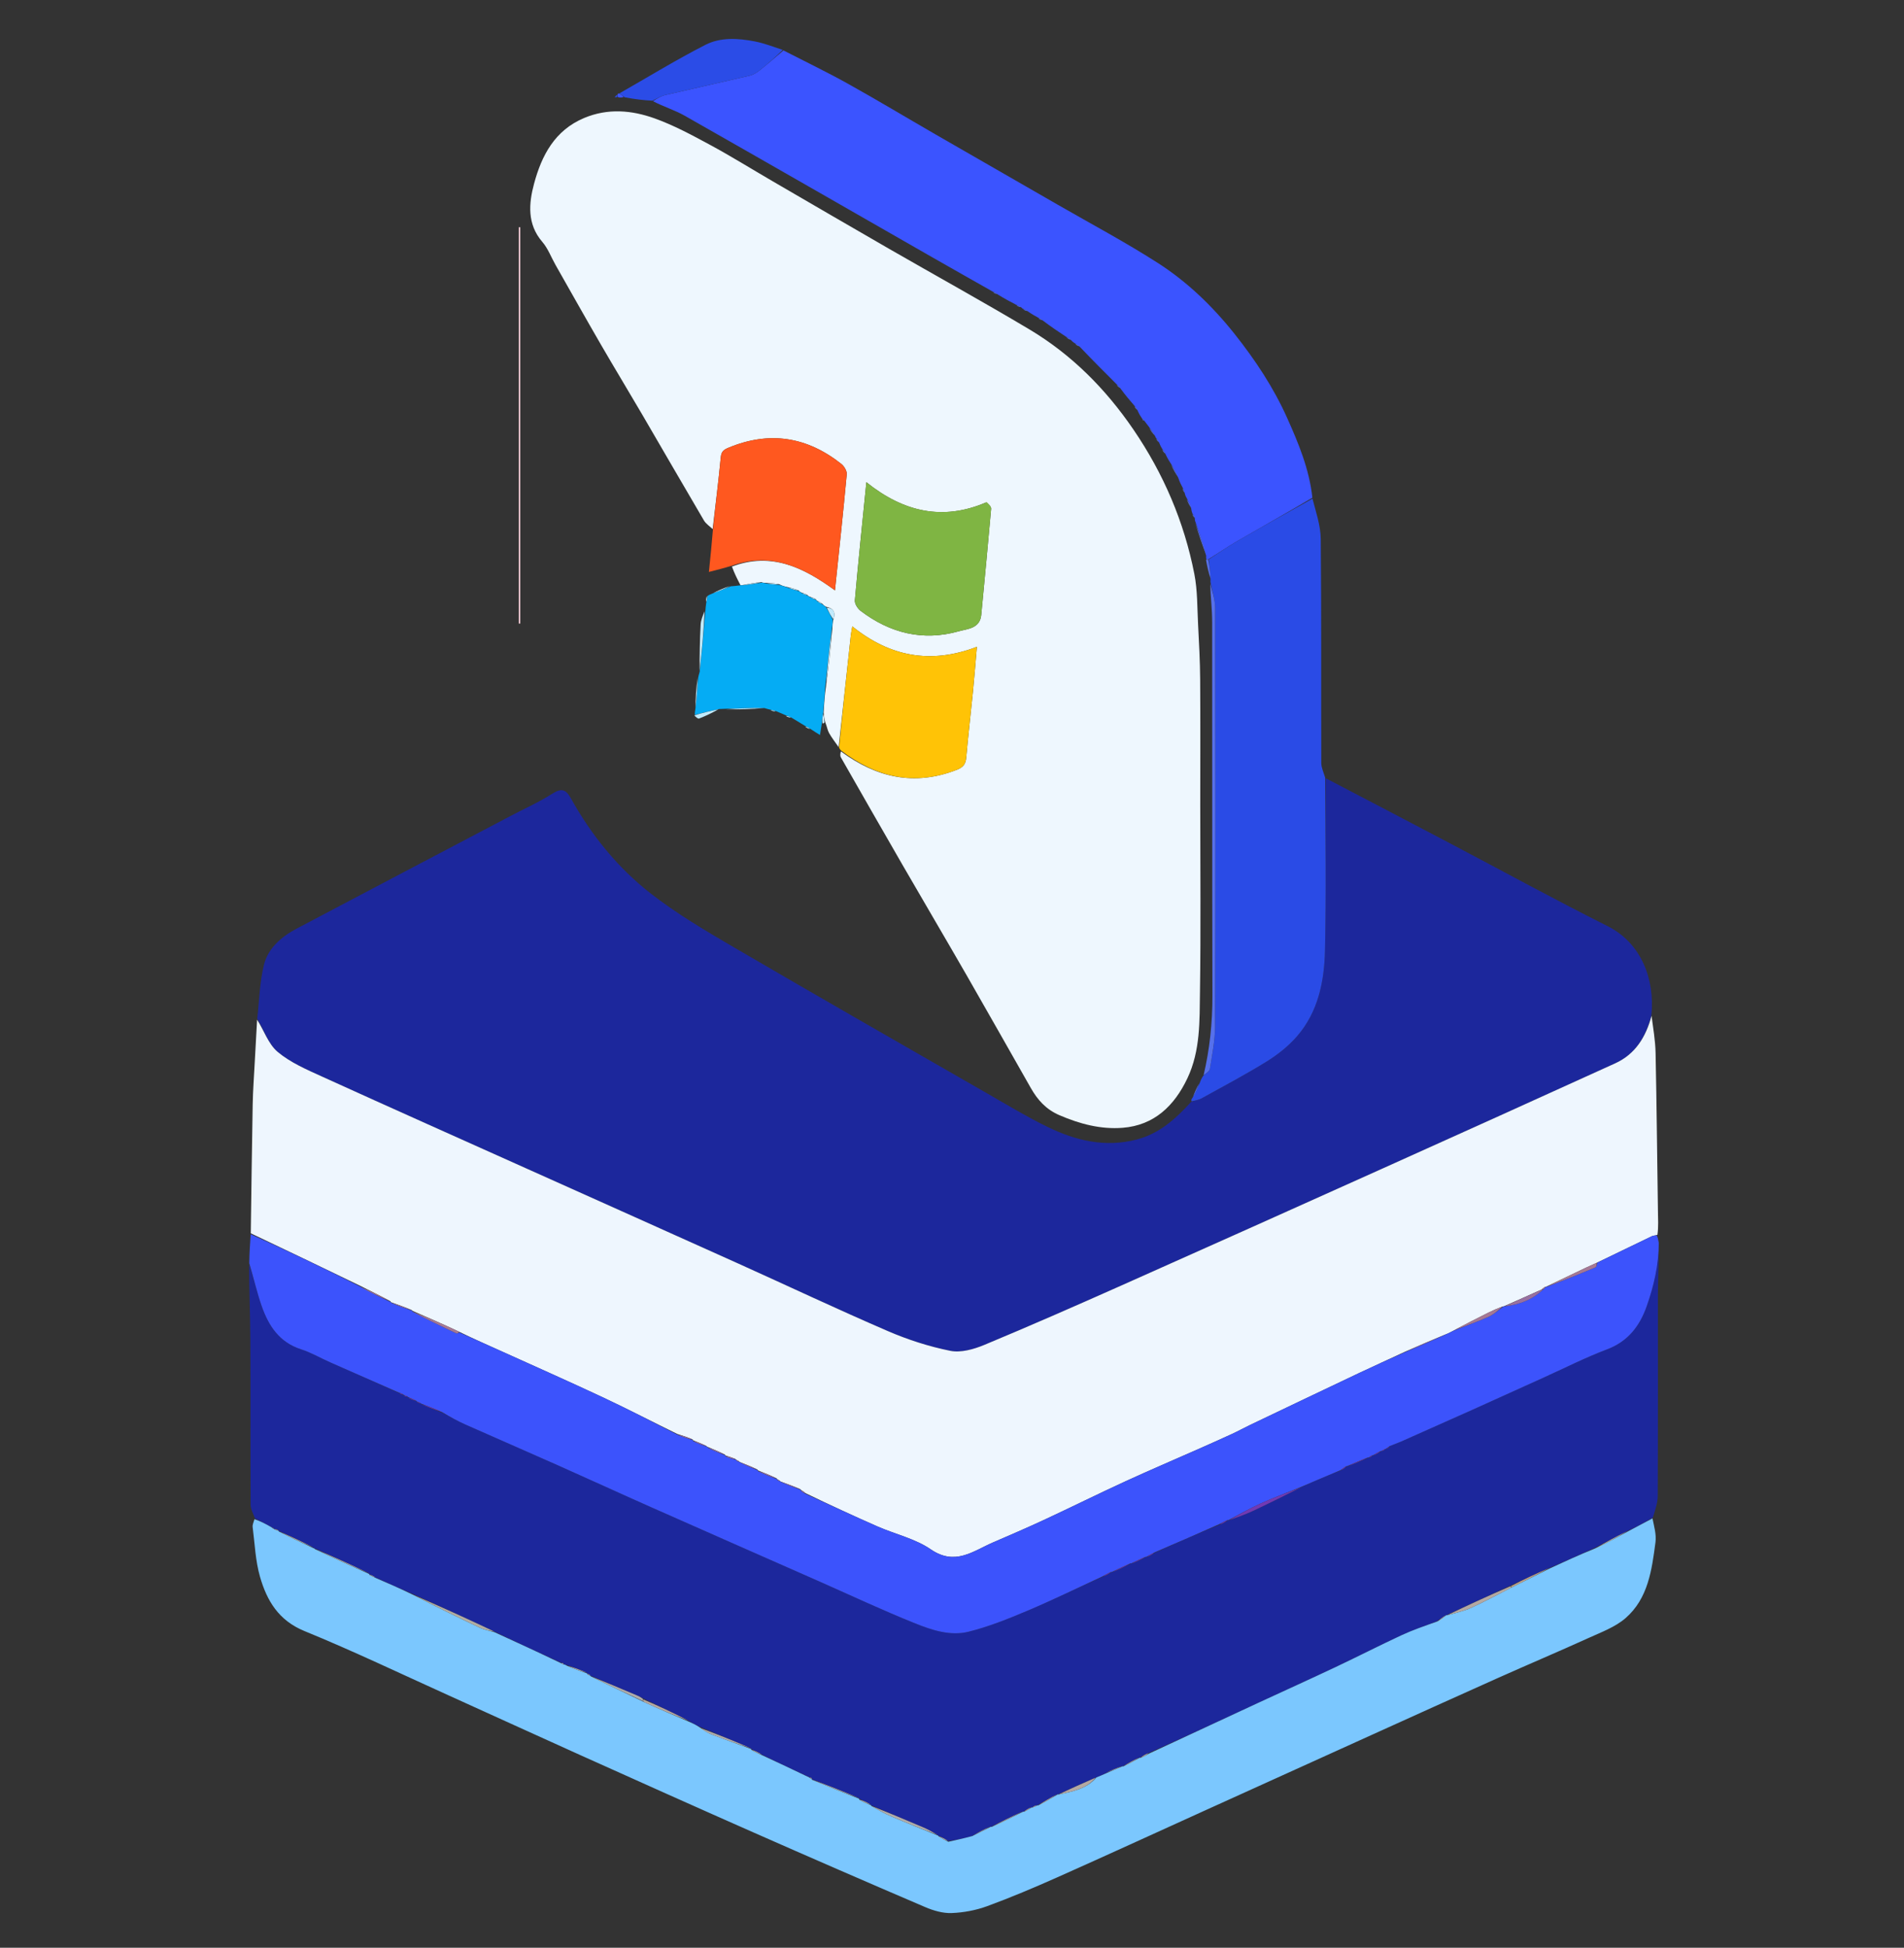 <svg version="1.1" id="Layer_1" xmlns="http://www.w3.org/2000/svg" xmlns:xlink="http://www.w3.org/1999/xlink" x="0px" y="0px"
	 width="100%" viewBox="0 0 882 902" enable-background="new 0 0 882 902" xml:space="preserve">
<rect x="0" y="0" width="882" height="902" fill="#333333" stroke="none"/>
<path fill="#1C279C" opacity="1" stroke="none" 
	d="
M614.063,360.357 
	C633.044,370.292 652.041,380.194 671.001,390.17 
	C695.548,403.085 719.875,416.438 744.664,428.869 
	C760.512,436.816 766.604,453.756 764.992,470.023 
	C762.404,480.331 757.479,488.207 748.233,492.417 
	C712.546,508.662 676.807,524.792 641.044,540.87 
	C600.482,559.106 559.906,577.31 519.275,595.389 
	C498.249,604.744 477.175,614.001 455.928,622.834 
	C451.078,624.85 445.099,626.539 440.206,625.558 
	C430.312,623.573 420.488,620.392 411.205,616.387 
	C387.923,606.341 364.984,595.506 341.861,585.089 
	C309.967,570.721 278.03,556.447 246.113,542.13 
	C213.816,527.642 181.479,513.242 149.257,498.59 
	C142.088,495.33 134.552,492.099 128.629,487.132 
	C124.255,483.463 122.226,476.997 119.152,471.778 
	C120.118,463.416 120.258,454.848 122.285,446.753 
	C124.241,438.941 130.495,433.703 137.552,429.972 
	C170.594,412.504 203.688,395.136 236.765,377.736 
	C243.184,374.359 249.86,371.389 255.952,367.501 
	C260.184,364.801 262.216,365.671 264.44,369.668 
	C273.933,386.736 286.125,401.845 301.441,413.775 
	C313.455,423.133 326.741,430.974 339.934,438.681 
	C379.036,461.523 418.359,483.987 457.625,506.548 
	C466.715,511.77 475.714,517.216 485.124,521.803 
	C498.234,528.194 511.946,531.564 526.694,527.662 
	C537.062,524.918 544.487,518.284 551.799,510.247 
	C553.844,509.595 555.368,509.347 556.638,508.642 
	C566.787,503.014 577.078,497.605 586.924,491.484 
	C592.043,488.302 596.975,484.354 600.903,479.81 
	C610.635,468.55 613.458,454.477 613.781,440.228 
	C614.384,413.616 614.023,386.982 614.063,360.357 
z"/>
<path fill="#EEF7FE" opacity="1" stroke="none" 
	d="
M388.496,346.015 
	C387.001,343.851 385.366,341.766 384.066,339.49 
	C383.324,338.194 383.128,336.586 382.322,334.579 
	C381.833,332.833 381.709,331.624 381.551,329.992 
	C381.77,325.73 382.023,321.893 382.634,317.934 
	C383.861,309.017 384.731,300.221 385.575,291.061 
	C385.623,289.482 385.696,288.267 386.065,286.862 
	C387.18,283.58 386.123,281.648 382.629,280.977 
	C381.914,280.581 381.464,280.263 380.958,279.602 
	C380.139,278.913 379.377,278.567 378.443,278.171 
	C378.271,278.121 378.036,277.85 377.959,277.504 
	C377.067,276.901 376.252,276.644 375.183,276.356 
	C374.632,276.159 374.336,275.993 373.956,275.482 
	C373.05,274.902 372.227,274.668 371.153,274.377 
	C370.62,274.131 370.337,273.941 369.984,273.44 
	C368.29,272.701 366.665,272.275 364.694,271.852 
	C363.241,271.532 362.133,271.208 360.948,270.533 
	C358.924,270.081 356.977,269.981 354.685,269.924 
	C353.877,269.922 353.415,269.876 352.664,269.569 
	C349.575,269.84 346.777,270.373 343.735,270.988 
	C343.327,271.031 343.161,270.992 342.995,270.953 
	C341.621,268.309 340.248,265.666 339.06,262.377 
	C357.198,255.498 372.188,262.72 386.783,273.385 
	C388.73,254.683 390.629,237.177 392.244,219.645 
	C392.386,218.109 391.066,215.895 389.748,214.851 
	C373.792,202.211 356.386,199.452 337.393,207.362 
	C335.071,208.329 334.13,209.203 333.881,211.824 
	C332.825,222.907 331.412,233.956 330.13,245.018 
	C328.762,243.698 327.014,242.601 326.085,241.022 
	C316.41,224.591 306.898,208.064 297.275,191.603 
	C290.999,180.865 284.533,170.238 278.299,159.476 
	C271.236,147.283 264.332,134.997 257.372,122.744 
	C255.33,119.15 253.859,115.077 251.214,112.01 
	C244.068,103.726 244.967,94.108 247.392,85.087 
	C250.886,72.086 256.937,60.341 270.646,54.621 
	C281.613,50.046 292.613,51.019 303.191,54.806 
	C312.044,57.975 320.461,62.515 328.772,67.004 
	C338.67,72.35 348.236,78.309 357.967,83.966 
	C375.875,94.378 393.77,104.813 411.723,115.146 
	C433.386,127.612 455.282,139.685 476.748,152.481 
	C496.386,164.187 512.181,180.071 525.09,198.994 
	C539.02,219.415 548.536,241.648 553.263,265.82 
	C554.759,273.472 554.586,281.465 554.998,289.312 
	C555.441,297.759 555.893,306.215 555.953,314.671 
	C556.093,334.242 555.997,353.815 555.997,373.388 
	C555.997,401.956 556.291,430.528 555.87,459.089 
	C555.669,472.672 556.124,486.526 550.044,499.347 
	C543.973,512.149 534.634,521.122 520.063,522.276 
	C509.976,523.076 500.241,520.526 490.772,516.446 
	C484.509,513.746 480.657,509.369 477.514,503.859 
	C467.641,486.553 457.874,469.187 447.939,451.917 
	C438.089,434.795 428.046,417.784 418.162,400.682 
	C408.546,384.045 399.014,367.359 389.493,350.668 
	C389.117,350.009 389.235,349.067 389.533,347.947 
	C406.081,360.196 423.588,364.116 443.165,356.514 
	C446.151,355.355 447.313,353.952 447.585,350.886 
	C448.497,340.629 449.703,330.398 450.717,320.15 
	C451.363,313.623 451.868,307.083 452.523,299.555 
	C431.15,307.681 412.3,304.162 394.828,290.077 
	C394.464,292.194 394.255,293.113 394.154,294.043 
	C392.26,311.366 390.379,328.691 388.496,346.015 
M456.776,232.666 
	C436.796,241.25 418.649,237.197 401.331,223.312 
	C399.42,242.423 397.561,260.213 396.001,278.029 
	C395.865,279.586 397.293,281.84 398.668,282.884 
	C412.299,293.231 427.526,297.036 444.169,292.332 
	C448.138,291.211 453.944,291.108 454.549,284.747 
	C456.103,268.384 457.692,252.025 459.123,235.651 
	C459.211,234.641 458.047,233.521 456.776,232.666 
z"/>
<path fill="#1C279C" opacity="1" stroke="none" 
	d="
M118.1,703.166 
	C117.4,701.09 116.102,699.018 116.091,696.939 
	C115.951,671.286 116.087,645.632 115.96,619.979 
	C115.903,608.547 115.412,597.116 115.409,585.52 
	C117.51,591.842 118.995,598.443 121.207,604.79 
	C124.399,613.946 129.376,621.614 139.432,624.845 
	C144.099,626.344 148.425,628.888 152.938,630.887 
	C163.588,635.604 174.258,640.279 185.108,645.217 
	C185.863,645.656 186.43,645.848 187,646.019 
	C187.002,645.998 186.964,646.017 187.103,646.3 
	C187.837,646.72 188.433,646.856 189.013,647 
	C188.997,647.007 188.992,646.972 189.153,647.279 
	C190.555,648.052 191.798,648.52 193.019,648.997 
	C192.998,649.007 192.994,648.96 193.156,649.221 
	C193.889,649.652 194.459,649.824 195.015,650 
	C195,650.004 194.989,649.975 195.19,650.258 
	C198.585,651.739 201.778,652.937 205.22,654.386 
	C208.823,656.325 212.114,658.152 215.54,659.675 
	C229.678,665.958 243.879,672.098 258.013,678.387 
	C272.595,684.875 287.097,691.541 301.686,698.011 
	C327.202,709.327 352.758,720.55 378.295,731.817 
	C393.509,738.529 408.569,745.621 423.992,751.808 
	C431.734,754.914 440.26,757.727 448.611,755.654 
	C457.94,753.339 467.004,749.691 475.894,745.938 
	C487.677,740.965 499.18,735.329 511.172,730.002 
	C512.7,729.344 513.86,728.663 515.011,727.993 
	C515.002,728.005 514.973,728.007 515.355,728.02 
	C518.502,726.687 521.267,725.341 524.016,723.996 
	C523.999,723.997 523.98,724.023 524.357,724.037 
	C526.825,723.027 528.917,722.005 531.006,720.995 
	C531.003,721.007 530.978,721 531.331,721.021 
	C532.829,720.358 533.975,719.673 535.428,718.812 
	C545.468,714.351 555.2,710.066 565.096,705.997 
	C566.507,705.466 567.754,704.719 569.001,703.988 
	C569.001,704.003 568.974,703.987 569.356,703.99 
	C573.243,702.605 576.828,701.388 580.237,699.793 
	C587.833,696.238 595.342,692.495 603.091,688.537 
	C609.194,685.773 615.091,683.3 621.306,680.829 
	C622.418,680.21 623.212,679.589 624.005,678.987 
	C624.003,679.007 623.967,678.991 624.35,678.999 
	C627.825,677.663 630.918,676.319 634.005,674.992 
	C634.001,675.009 633.969,674.991 634.278,674.999 
	C635.056,674.658 635.526,674.309 635.998,673.981 
	C636,674.003 635.964,673.978 636.313,673.974 
	C637.774,673.306 638.885,672.641 639.998,671.989 
	C640,672.002 639.979,671.986 640.289,671.992 
	C641.056,671.643 641.515,671.288 641.989,670.962 
	C642.005,670.991 641.948,670.958 642.24,670.93 
	C642.96,670.568 643.388,670.232 644.076,669.631 
	C645.856,668.798 647.408,668.307 648.888,667.651 
	C660.183,662.644 671.475,657.627 682.747,652.568 
	C693.424,647.776 704.073,642.923 714.739,638.107 
	C724.638,633.637 734.355,628.685 744.497,624.861 
	C754.252,621.182 759.644,613.944 762.826,604.867 
	C766.093,595.55 768.392,585.899 768.492,575.892 
	C768.354,582.12 768.214,588.347 768.078,594.575 
	C768.046,596.069 768.003,597.563 768.003,599.057 
	C767.999,630.307 768.053,661.558 767.919,692.808 
	C767.906,695.977 766.767,699.141 765.665,702.796 
	C761.598,705.199 758.015,707.114 754.017,708.961 
	C748.702,711.546 743.802,714.198 738.539,716.922 
	C731.41,720.112 724.644,723.231 717.725,726.128 
	C711.718,728.666 705.864,731.425 699.668,734.314 
	C689.535,738.959 679.743,743.475 669.975,747.999 
	C670.001,748.006 669.997,747.954 669.673,748.025 
	C668.161,749.024 666.971,749.951 665.412,750.91 
	C659.734,753.046 654.311,754.9 649.143,757.304 
	C638.897,762.069 628.837,767.232 618.617,772.055 
	C606.697,777.681 594.68,783.101 582.721,788.643 
	C565.901,796.437 549.095,804.261 532.092,811.825 
	C530.591,812.382 529.282,813.186 527.988,813.996 
	C528.002,814.002 527.995,813.972 527.623,813.96 
	C524.82,815.294 522.389,816.638 519.98,817.994 
	C520.002,818.005 520.003,817.957 519.615,817.939 
	C516.864,818.927 514.502,819.934 511.961,821.248 
	C510.485,822.078 509.185,822.6 507.544,823.214 
	C501.453,825.871 495.704,828.435 489.98,831.004 
	C490.005,831.009 490.005,830.958 489.638,830.969 
	C486.354,832.67 483.437,834.36 480.509,836.029 
	C480.499,836.007 480.483,836.053 480.106,836.023 
	C479.144,836.327 478.559,836.66 477.989,836.998 
	C478.003,837.002 477.996,836.973 477.641,836.953 
	C476.179,837.619 475.072,838.306 473.985,838.998 
	C474.004,839.003 473.997,838.963 473.603,838.957 
	C468.461,841.297 463.713,843.643 458.984,845.996 
	C459.003,846.002 458.995,845.963 458.615,845.942 
	C455.608,847.301 452.981,848.68 450.079,850.331 
	C446.298,851.371 442.792,852.14 439.199,852.547 
	C437.617,851.474 436.122,850.763 434.596,850.017 
	C434.565,849.982 434.484,850.028 434.255,849.716 
	C431.985,848.377 429.989,847.243 427.892,846.343 
	C419.777,842.861 411.63,839.453 403.498,836.01 
	C403.501,836.002 403.5,836.023 403.313,835.7 
	C401.416,834.578 399.706,833.78 397.996,832.993 
	C397.996,833.005 398.019,833.002 397.864,832.687 
	C390.482,829.536 383.256,826.699 376.022,823.912 
	C376.015,823.962 376.115,823.964 376.05,823.742 
	C375.807,823.225 375.548,823.095 374.865,822.987 
	C367.36,819.504 360.194,816.164 352.878,812.532 
	C351.158,811.477 349.589,810.713 348.007,809.971 
	C347.993,809.992 348.041,809.976 347.894,809.652 
	C339.887,806.178 332.027,803.028 323.966,799.599 
	C322.14,798.613 320.515,797.904 318.864,796.821 
	C311.925,793.217 305.012,789.987 297.864,786.504 
	C296.721,785.857 295.816,785.457 294.905,785.071 
	C287.788,782.055 280.67,779.042 273.54,776.009 
	C273.527,775.991 273.498,776.025 273.327,775.747 
	C272.775,775.304 272.393,775.138 272.005,774.986 
	C272,775 272.022,774.981 271.873,774.653 
	C268.751,773.26 265.777,772.193 262.538,771.068 
	C261.917,770.934 261.561,770.859 261.091,770.575 
	C260.729,770.123 260.437,770.038 259.767,769.948 
	C249.34,765.155 239.246,760.524 229.005,755.574 
	C216.284,749.547 203.711,743.84 190.793,737.984 
	C184.979,735.471 179.509,733.106 173.873,730.494 
	C172.828,729.805 171.949,729.362 171.042,728.961 
	C171.013,729.003 171.079,728.921 170.932,728.605 
	C162.54,724.567 154.296,720.846 145.843,717.064 
	C145.635,717.003 145.204,716.948 145.082,716.617 
	C139.652,713.81 134.345,711.335 129.029,708.902 
	C129.021,708.944 129.107,708.944 128.955,708.66 
	C128.184,708.263 127.566,708.149 126.962,708.031 
	C126.976,708.026 126.993,708.052 126.892,707.867 
	C126.528,707.597 126.265,707.512 125.743,707.174 
	C123.023,705.669 120.562,704.417 118.1,703.166 
z"/>
<path fill="#EEF6FE" opacity="1" stroke="none" 
	d="
M119.093,472.222 
	C122.226,476.997 124.255,483.463 128.629,487.132 
	C134.552,492.099 142.088,495.33 149.257,498.59 
	C181.479,513.242 213.816,527.642 246.113,542.13 
	C278.03,556.447 309.967,570.721 341.861,585.089 
	C364.984,595.506 387.923,606.341 411.205,616.387 
	C420.488,620.392 430.312,623.573 440.206,625.558 
	C445.099,626.539 451.078,624.85 455.928,622.834 
	C477.175,614.001 498.249,604.744 519.275,595.389 
	C559.906,577.31 600.482,559.106 641.044,540.87 
	C676.807,524.792 712.546,508.662 748.233,492.417 
	C757.479,488.207 762.404,480.331 765.055,470.42 
	C765.77,475.922 766.803,481.776 766.925,487.649 
	C767.433,512.047 767.654,536.451 768.014,560.852 
	C768.067,564.431 768.305,568.007 767.784,571.837 
	C766.481,572.208 765.789,572.197 765.232,572.465 
	C756.814,576.513 748.414,580.598 739.65,584.801 
	C737.805,585.61 736.312,586.276 734.835,586.977 
	C728.545,589.962 722.259,592.957 715.98,595.974 
	C715.988,596 715.957,595.953 715.71,595.961 
	C715.111,596.296 714.759,596.624 714.095,597.173 
	C708.074,599.911 702.365,602.426 696.605,604.957 
	C696.556,604.971 696.474,605.034 696.073,605.02 
	C693.608,605.957 691.515,606.851 689.483,607.868 
	C683.975,610.625 678.493,613.433 672.808,616.466 
	C671.501,617.207 670.388,617.701 668.899,618.253 
	C662.64,620.845 656.756,623.38 650.582,626.099 
	C643.354,629.48 636.39,632.617 629.488,635.887 
	C612.647,643.865 595.831,651.897 579.013,659.927 
	C576.25,661.246 573.567,662.74 570.787,664.022 
	C565.614,666.407 560.406,668.717 555.196,671.022 
	C543.807,676.061 532.343,680.937 521.03,686.139 
	C508.502,691.901 496.145,698.033 483.641,703.849 
	C475.817,707.489 467.88,710.886 459.959,714.313 
	C450.75,718.297 442.448,725.246 431.174,717.505 
	C423.923,712.527 414.687,710.493 406.455,706.881 
	C395.284,701.978 384.222,696.828 373.089,691.448 
	C372.37,690.734 371.677,690.358 370.987,689.998 
	C370.991,690.016 371.027,690.014 370.869,689.697 
	C367.658,688.276 364.605,687.171 361.531,686.065 
	C361.509,686.063 361.467,686.056 361.284,685.789 
	C360.727,685.348 360.352,685.174 359.984,685.005 
	C359.992,685.01 360.003,685.024 359.878,684.692 
	C356.856,683.2 353.96,682.039 351.031,680.912 
	C350.998,680.947 351.091,680.924 350.962,680.588 
	C348.074,679.169 345.315,678.087 342.544,676.995 
	C342.532,676.985 342.514,677.012 342.335,676.735 
	C341.758,676.306 341.36,676.154 340.972,676.015 
	C340.982,676.027 341.013,676.034 340.825,675.738 
	C339.085,674.957 337.533,674.473 335.986,674.001 
	C335.991,674.013 336.016,674.017 335.892,673.68 
	C333.096,672.24 330.424,671.137 327.682,669.993 
	C327.611,669.952 327.448,669.954 327.229,669.644 
	C325.014,668.537 323.017,667.739 321.008,666.967 
	C320.995,666.993 321.049,666.971 320.913,666.638 
	C318.579,665.588 316.381,664.87 313.805,664.088 
	C302.206,658.442 291.083,652.65 279.739,647.328 
	C264.09,639.986 248.282,632.986 232.529,625.866 
	C225.983,622.907 219.407,620.016 212.751,616.758 
	C205.424,613.283 198.19,610.146 190.979,607.001 
	C191.001,606.994 191.015,607.038 190.829,606.733 
	C187.423,605.276 184.203,604.126 180.988,602.994 
	C180.993,603.013 181.031,603.001 180.946,602.651 
	C176.249,600.086 171.637,597.872 166.79,595.413 
	C149.761,587.157 132.967,579.146 116.173,571.136 
	C116.457,551.208 116.685,531.28 117.057,511.354 
	C117.178,504.902 117.668,498.456 118.003,492.008 
	C118.337,485.561 118.689,479.114 119.093,472.222 
z"/>
<path fill="#3C53FC" opacity="1" stroke="none" 
	d="
M373.113,691.784 
	C384.222,696.828 395.284,701.978 406.455,706.881 
	C414.687,710.493 423.923,712.527 431.174,717.505 
	C442.448,725.246 450.75,718.297 459.959,714.313 
	C467.88,710.886 475.817,707.489 483.641,703.849 
	C496.145,698.033 508.502,691.901 521.03,686.139 
	C532.343,680.937 543.807,676.061 555.196,671.022 
	C560.406,668.717 565.614,666.407 570.787,664.022 
	C573.567,662.74 576.25,661.246 579.013,659.927 
	C595.831,651.897 612.647,643.865 629.488,635.887 
	C636.39,632.617 643.354,629.48 650.998,626.12 
	C657.562,623.371 663.418,620.783 669.275,618.196 
	C670.388,617.701 671.501,617.207 673.203,616.332 
	C679.041,613.933 684.379,612.112 689.502,609.812 
	C692.031,608.676 694.162,606.654 696.474,605.034 
	C696.474,605.034 696.556,604.971 697.044,604.933 
	C704.185,604.147 710.083,601.73 715.149,596.879 
	C715.604,596.512 715.806,596.253 715.957,595.953 
	C715.957,595.953 715.988,596 716.396,595.981 
	C724.24,592.964 731.691,589.999 739.084,586.896 
	C739.611,586.675 739.711,585.439 740.009,584.675 
	C748.414,580.598 756.814,576.513 765.232,572.465 
	C765.789,572.197 766.481,572.208 767.476,572.095 
	C768.007,573.164 768.172,574.227 768.414,575.591 
	C768.392,585.899 766.093,595.55 762.826,604.867 
	C759.644,613.944 754.252,621.182 744.497,624.861 
	C734.355,628.685 724.638,633.637 714.739,638.107 
	C704.073,642.923 693.424,647.776 682.747,652.568 
	C671.475,657.627 660.183,662.644 648.888,667.651 
	C647.408,668.307 645.856,668.798 643.793,669.669 
	C642.816,670.301 642.382,670.629 641.948,670.958 
	C641.948,670.958 642.005,670.991 641.682,670.977 
	C640.899,671.305 640.439,671.645 639.979,671.986 
	C639.979,671.986 640,672.002 639.647,671.954 
	C638.184,672.596 637.074,673.287 635.964,673.978 
	C635.964,673.978 636,674.003 635.683,673.962 
	C634.901,674.277 634.435,674.634 633.969,674.991 
	C633.969,674.991 634.001,675.009 633.614,674.98 
	C630.141,676.298 627.054,677.644 623.967,678.991 
	C623.967,678.991 624.003,679.007 623.685,678.981 
	C622.574,679.578 621.781,680.202 620.987,680.827 
	C615.091,683.3 609.194,685.773 602.714,688.58 
	C596.16,691.304 590.1,693.498 584.245,696.144 
	C579.037,698.498 574.055,701.353 568.974,703.987 
	C568.974,703.987 569.001,704.003 568.659,703.951 
	C567.188,704.527 566.06,705.154 564.931,705.781 
	C555.2,710.066 545.468,714.351 535.065,718.8 
	C533.254,719.643 532.116,720.321 530.978,721 
	C530.978,721 531.003,721.007 530.631,720.98 
	C528.166,721.977 526.073,723 523.98,724.023 
	C523.98,724.023 523.999,723.997 523.634,723.988 
	C520.504,725.321 517.739,726.664 514.973,728.007 
	C514.973,728.007 515.002,728.005 514.657,727.98 
	C513.142,728.63 511.973,729.304 510.804,729.978 
	C499.18,735.329 487.677,740.965 475.894,745.938 
	C467.004,749.691 457.94,753.339 448.611,755.654 
	C440.26,757.727 431.734,754.914 423.992,751.808 
	C408.569,745.621 393.509,738.529 378.295,731.817 
	C352.758,720.55 327.202,709.327 301.686,698.011 
	C287.097,691.541 272.595,684.875 258.013,678.387 
	C243.879,672.098 229.678,665.958 215.54,659.675 
	C212.114,658.152 208.823,656.325 205.029,654.086 
	C201.389,652.349 198.189,651.162 194.989,649.975 
	C194.989,649.975 195,650.004 194.832,649.759 
	C194.107,649.33 193.55,649.145 192.994,648.96 
	C192.994,648.96 192.998,649.007 192.844,648.712 
	C191.458,647.935 190.225,647.454 188.992,646.972 
	C188.992,646.972 188.997,647.007 188.853,646.74 
	C188.128,646.321 187.546,646.169 186.964,646.017 
	C186.964,646.017 187.002,645.998 186.843,645.747 
	C186.096,645.321 185.508,645.145 184.92,644.97 
	C174.258,640.279 163.588,635.604 152.938,630.887 
	C148.425,628.888 144.099,626.344 139.432,624.845 
	C129.376,621.614 124.399,613.946 121.207,604.79 
	C118.995,598.443 117.51,591.842 115.48,585.038 
	C115.53,580.475 115.802,576.229 116.124,571.559 
	C132.967,579.146 149.761,587.157 166.851,595.792 
	C171.775,598.612 176.403,600.807 181.031,603.001 
	C181.031,603.001 180.993,603.013 181.171,603.29 
	C184.571,604.725 187.793,605.882 191.015,607.038 
	C191.015,607.038 191.001,606.994 190.975,607.359 
	C197.777,610.99 204.597,614.267 211.447,617.482 
	C211.779,617.637 212.372,617.237 212.844,617.095 
	C219.407,620.016 225.983,622.907 232.529,625.866 
	C248.282,632.986 264.09,639.986 279.739,647.328 
	C291.083,652.65 302.206,658.442 313.859,664.422 
	C316.543,665.537 318.796,666.254 321.049,666.971 
	C321.049,666.971 320.995,666.993 321.047,667.333 
	C323.215,668.433 325.331,669.193 327.448,669.954 
	C327.448,669.954 327.611,669.952 327.812,670.34 
	C330.681,671.824 333.349,672.921 336.016,674.017 
	C336.016,674.017 335.991,674.013 336.031,674.38 
	C337.719,675.176 339.366,675.605 341.013,676.034 
	C341.013,676.034 340.982,676.027 341.096,676.342 
	C341.645,676.775 342.08,676.893 342.514,677.012 
	C342.514,677.012 342.532,676.985 342.805,677.273 
	C345.749,678.682 348.42,679.803 351.091,680.924 
	C351.091,680.924 350.998,680.947 351.08,681.27 
	C354.108,682.736 357.056,683.88 360.003,685.024 
	C360.003,685.024 359.992,685.01 360.079,685.343 
	C360.6,685.803 361.034,685.929 361.467,686.056 
	C361.467,686.056 361.509,686.063 361.815,686.318 
	C365.09,687.72 368.058,688.867 371.027,690.014 
	C371.027,690.014 370.991,690.016 370.999,690.326 
	C371.709,691.019 372.411,691.402 373.113,691.784 
z"/>
<path fill="#7BC7FE" opacity="1" stroke="none" 
	d="
M261.206,770.784 
	C261.561,770.859 261.917,770.934 262.651,771.414 
	C266.027,772.872 269.024,773.926 272.022,774.981 
	C272.022,774.981 272,775 272.103,775.321 
	C272.636,775.77 273.067,775.897 273.498,776.025 
	C273.498,776.025 273.527,775.991 273.727,776.34 
	C281.964,780.408 290.001,784.127 298.228,788.146 
	C305.242,791.363 312.066,794.279 318.889,797.195 
	C320.515,797.904 322.14,798.613 324.097,799.917 
	C326.164,801.422 327.83,802.514 329.649,803.209 
	C335.75,805.541 341.906,807.731 348.041,809.976 
	C348.041,809.976 347.993,809.992 348.02,810.325 
	C349.708,811.38 351.369,812.101 353.029,812.823 
	C360.194,816.164 367.36,819.504 374.965,823.174 
	C375.592,823.732 375.829,823.885 376.115,823.964 
	C376.115,823.964 376.015,823.962 376.203,824.214 
	C383.601,827.311 390.81,830.157 398.019,833.002 
	C398.019,833.002 397.996,833.005 397.985,833.382 
	C399.815,834.514 401.658,835.269 403.5,836.023 
	C403.5,836.023 403.501,836.002 403.683,836.348 
	C406.859,838.191 409.786,839.847 412.861,841.154 
	C420.031,844.202 427.272,847.081 434.484,850.028 
	C434.484,850.028 434.565,849.982 434.767,850.354 
	C436.407,851.454 437.846,852.181 439.285,852.908 
	C442.792,852.14 446.298,851.371 450.431,850.265 
	C453.704,848.606 456.35,847.285 458.995,845.963 
	C458.995,845.963 459.003,846.002 459.375,846.033 
	C464.497,843.696 469.247,841.33 473.997,838.963 
	C473.997,838.963 474.004,839.003 474.365,839.029 
	C475.815,838.361 476.906,837.667 477.996,836.973 
	C477.996,836.973 478.003,837.002 478.338,837.047 
	C479.276,836.745 479.88,836.399 480.483,836.053 
	C480.483,836.053 480.499,836.007 480.923,836.08 
	C484.233,834.421 487.119,832.69 490.005,830.958 
	C490.005,830.958 490.005,831.009 490.391,831.018 
	C497.039,829.602 503.397,828.384 507.886,823.122 
	C509.185,822.6 510.485,822.078 512.346,821.222 
	C515.273,819.911 517.638,818.934 520.003,817.957 
	C520.003,817.957 520.002,818.005 520.37,818.013 
	C523.157,816.672 525.576,815.322 527.995,813.972 
	C527.995,813.972 528.002,814.002 528.362,814.061 
	C529.909,813.438 531.096,812.755 532.283,812.073 
	C549.095,804.261 565.901,796.437 582.721,788.643 
	C594.68,783.101 606.697,777.681 618.617,772.055 
	C628.837,767.232 638.897,762.069 649.143,757.304 
	C654.311,754.9 659.734,753.046 665.79,750.89 
	C667.691,749.875 668.844,748.915 669.997,747.954 
	C669.997,747.954 670.001,748.006 670.39,748.008 
	C674.348,746.889 678.071,746.112 681.449,744.575 
	C687.761,741.702 693.872,738.388 700.383,735.044 
	C706.425,732.004 712.151,729.177 717.877,726.349 
	C724.644,723.231 731.41,720.112 738.756,717.133 
	C744.368,714.524 749.4,711.776 754.433,709.028 
	C758.015,707.114 761.598,705.199 765.49,703.16 
	C766.202,706.765 767.348,710.592 766.874,714.208 
	C765.193,727.043 763.462,740.282 752.994,749.36 
	C748.247,753.477 741.855,755.831 735.986,758.495 
	C721.973,764.856 707.794,770.852 693.743,777.131 
	C674.208,785.861 654.721,794.7 635.225,803.519 
	C609.249,815.271 583.284,827.046 557.316,838.815 
	C534.823,849.01 512.382,859.319 489.821,869.36 
	C479.106,874.13 468.282,878.712 457.275,882.745 
	C452.082,884.648 446.366,885.713 440.84,885.925 
	C436.786,886.08 432.407,884.806 428.598,883.177 
	C401.935,871.77 375.34,860.203 348.808,848.496 
	C321.965,836.653 295.199,824.636 268.439,812.61 
	C248.179,803.505 227.992,794.237 207.749,785.094 
	C185.548,775.065 163.548,764.537 141.012,755.325 
	C129.03,750.428 123.617,741.23 120.442,730.196 
	C118.317,722.814 118.031,714.895 117.039,707.201 
	C116.902,706.134 117.438,704.98 117.882,703.516 
	C120.562,704.417 123.023,705.669 125.869,707.333 
	C126.462,707.941 126.708,708.043 126.993,708.052 
	C126.993,708.052 126.976,708.026 127.167,708.256 
	C127.941,708.638 128.524,708.791 129.107,708.944 
	C129.107,708.944 129.021,708.944 129.165,709.223 
	C134.607,711.984 139.905,714.466 145.204,716.948 
	C145.204,716.948 145.635,717.003 145.907,717.392 
	C154.48,721.494 162.779,725.207 171.079,728.921 
	C171.079,728.921 171.013,729.003 171.087,729.255 
	C172.121,729.918 173.08,730.329 174.04,730.74 
	C179.509,733.106 184.979,735.471 190.847,738.311 
	C201.561,743.792 211.85,748.856 222.216,753.756 
	C224.381,754.78 226.833,755.197 229.152,755.893 
	C239.246,760.524 249.34,765.155 259.785,770.167 
	C260.493,770.626 260.85,770.705 261.206,770.784 
z"/>
<path fill="#3B54FF" opacity="1" stroke="none" 
	d="
M549.881,230.938 
	C549.516,230.349 549.151,229.761 548.835,228.528 
	C548.559,227.238 548.232,226.591 547.906,225.944 
	C547.219,224.676 546.533,223.408 545.864,221.406 
	C544.768,218.762 543.653,216.852 542.539,214.943 
	C541.69,213.635 540.842,212.327 539.945,210.38 
	C539.408,209.146 538.919,208.55 538.431,207.955 
	C537.98,207.216 537.528,206.477 537.025,205.134 
	C536.52,203.998 536.067,203.468 535.615,202.938 
	C535.472,202.81 535.33,202.683 535.076,201.96 
	C534.127,200.227 533.289,199.09 532.451,197.952 
	C531.786,197.089 531.122,196.226 530.147,194.938 
	C529.676,194.269 529.456,194.101 529.177,194.012 
	C528.449,192.93 527.722,191.847 526.978,190.143 
	C526.492,188.995 526.022,188.468 525.552,187.942 
	C523.443,185.498 521.335,183.054 519.1,179.99 
	C518.411,178.903 517.848,178.436 517.285,177.969 
	C511.681,172.368 506.077,166.768 500.202,160.605 
	C499.286,159.703 498.64,159.362 497.994,159.022 
	C497.47,158.703 496.947,158.385 496.169,157.535 
	C495.265,156.682 494.615,156.358 493.966,156.035 
	C490.486,153.726 487.005,151.417 483.216,148.552 
	C482.232,147.691 481.556,147.385 480.88,147.08 
	C479.447,146.302 478.013,145.525 476.222,144.255 
	C475.224,143.523 474.586,143.284 473.947,143.045 
	C473.774,142.996 473.602,142.946 473.154,142.418 
	C472.168,141.676 471.458,141.414 470.748,141.152 
	C468.031,139.735 465.313,138.318 462.242,136.386 
	C461.23,135.602 460.571,135.332 459.912,135.063 
	C450.446,129.694 440.963,124.355 431.516,118.951 
	C393.421,97.157 355.37,75.285 317.206,53.611 
	C312.619,51.006 307.445,49.434 302.497,46.872 
	C304.383,45.557 306.247,44.467 308.256,43.997 
	C321.189,40.968 334.165,38.122 347.095,35.081 
	C348.754,34.691 350.404,33.745 351.758,32.676 
	C355.562,29.673 359.209,26.472 362.918,23.349 
	C372.845,28.447 382.92,33.281 392.666,38.706 
	C406.382,46.339 419.837,54.442 433.437,62.287 
	C452.26,73.146 471.119,83.943 489.952,94.785 
	C505.415,103.687 521.205,112.08 536.214,121.691 
	C549.942,130.481 561.661,141.762 571.889,154.633 
	C581.52,166.753 589.999,179.544 596.293,193.639 
	C601.507,205.318 606.496,217.167 607.944,230.499 
	C596.036,237.555 584.424,244.064 572.91,250.741 
	C568.471,253.315 564.253,256.269 559.659,259.019 
	C559.198,258.984 559.013,258.981 558.828,258.977 
	C558.739,258.656 558.65,258.335 558.733,257.344 
	C557.224,251.763 555.543,246.852 553.862,241.941 
	C553.671,241.501 553.479,241.061 553.477,240.094 
	C553.253,239.029 552.84,238.49 552.427,237.952 
	C552.195,237.343 551.963,236.733 551.803,235.451 
	C551.211,233.498 550.546,232.218 549.881,230.938 
z"/>
<path fill="#2A4BE6" opacity="1" stroke="none" 
	d="
M559.935,259.049 
	C564.253,256.269 568.471,253.315 572.91,250.741 
	C584.424,244.064 596.036,237.555 607.985,230.918 
	C609.566,237.085 611.748,243.301 611.811,249.539 
	C612.158,284.137 611.961,318.74 612.069,353.34 
	C612.076,355.491 613.101,357.639 613.858,360.073 
	C614.023,386.982 614.384,413.616 613.781,440.228 
	C613.458,454.477 610.635,468.55 600.903,479.81 
	C596.975,484.354 592.043,488.302 586.924,491.484 
	C577.078,497.605 566.787,503.014 556.638,508.642 
	C555.368,509.347 553.844,509.595 552.032,510.033 
	C551.719,509.557 551.811,509.102 552.46,508.305 
	C553.918,505.835 554.821,503.705 555.725,501.576 
	C556.094,500.577 556.463,499.578 557.344,498.246 
	C558.757,496.956 560.289,496.098 560.456,495.027 
	C561.461,488.547 562.828,482.02 562.846,475.505 
	C563.025,410.813 563,346.12 562.877,281.428 
	C562.87,277.604 561.533,273.782 560.815,269.959 
	C560.746,269.632 560.676,269.305 560.76,268.286 
	C560.587,264.745 560.261,261.897 559.935,259.049 
z"/>
<path fill="#FF581F" opacity="1" stroke="none" 
	d="
M330.236,245.434 
	C331.412,233.956 332.825,222.907 333.881,211.824 
	C334.13,209.203 335.071,208.329 337.393,207.362 
	C356.386,199.452 373.792,202.211 389.748,214.851 
	C391.066,215.895 392.386,218.109 392.244,219.645 
	C390.629,237.177 388.73,254.683 386.783,273.385 
	C372.188,262.72 357.198,255.498 338.989,261.981 
	C335.611,263.027 332.49,263.823 328.391,264.868 
	C329.082,258.134 329.712,251.992 330.236,245.434 
z"/>
<path fill="#FFC306" opacity="1" stroke="none" 
	d="
M388.684,346.22 
	C390.379,328.691 392.26,311.366 394.154,294.043 
	C394.255,293.113 394.464,292.194 394.828,290.077 
	C412.3,304.162 431.15,307.681 452.523,299.555 
	C451.868,307.083 451.363,313.623 450.717,320.15 
	C449.703,330.398 448.497,340.629 447.585,350.886 
	C447.313,353.952 446.151,355.355 443.165,356.514 
	C423.588,364.116 406.081,360.196 389.595,347.547 
	C389.123,347.113 388.997,346.769 388.684,346.22 
z"/>
<path fill="#05ACF4" opacity="1" stroke="none" 
	d="
M382.276,318.056 
	C382.023,321.893 381.77,325.73 381.299,330.195 
	C380.954,332.219 380.827,333.615 380.701,335.011 
	C380.453,336.582 380.204,338.153 379.854,340.374 
	C378.267,339.41 377.114,338.708 375.512,337.613 
	C374.352,336.863 373.64,336.506 372.928,336.149 
	C371.017,335.01 369.107,333.871 366.699,332.373 
	C365.444,331.751 364.687,331.488 363.931,331.224 
	C362.675,330.7 361.419,330.177 359.639,329.382 
	C358.364,328.959 357.615,328.807 356.865,328.654 
	C356.143,328.487 355.421,328.321 354.085,327.906 
	C347.667,327.852 341.862,328.047 336.058,328.241 
	C335.312,328.267 334.566,328.294 333.119,328.355 
	C328.89,329.275 325.362,330.16 321.835,331.045 
	C321.86,330.279 321.885,329.514 322.166,328.06 
	C322.751,322.874 323.08,318.376 323.409,313.877 
	C323.562,313.153 323.715,312.429 324.118,311.044 
	C325.164,301.233 325.96,292.081 326.756,282.929 
	C326.83,281.875 326.904,280.82 327.157,279.135 
	C327.485,277.647 327.635,276.788 327.786,275.93 
	C328.314,275.612 328.842,275.294 330.006,274.862 
	C333.281,273.666 335.921,272.585 338.56,271.504 
	C339.806,271.414 341.051,271.323 342.646,271.093 
	C343.161,270.992 343.327,271.031 344.173,271.034 
	C347.553,270.608 350.253,270.219 352.953,269.829 
	C353.415,269.876 353.877,269.922 354.96,270.195 
	C357.396,270.576 359.211,270.73 361.026,270.884 
	C362.133,271.208 363.241,271.532 364.888,272.138 
	C366.971,272.864 368.512,273.307 370.054,273.751 
	C370.337,273.941 370.62,274.131 371.343,274.627 
	C372.536,275.231 373.288,275.529 374.04,275.827 
	C374.336,275.993 374.632,276.159 375.361,276.615 
	C376.542,277.22 377.289,277.535 378.036,277.85 
	C378.036,277.85 378.271,278.121 378.58,278.456 
	C379.597,279.176 380.306,279.561 381.015,279.945 
	C381.464,280.263 381.914,280.581 382.73,281.303 
	C383.988,283.49 384.879,285.272 385.77,287.053 
	C385.696,288.267 385.623,289.482 385.289,291.326 
	C384.112,300.655 383.194,309.355 382.276,318.056 
z"/>
<path fill="#2B4CE7" opacity="1" stroke="none" 
	d="
M362.612,23.117 
	C359.209,26.472 355.562,29.673 351.758,32.676 
	C350.404,33.745 348.754,34.691 347.095,35.081 
	C334.165,38.122 321.189,40.968 308.256,43.997 
	C306.247,44.467 304.383,45.557 302.235,46.636 
	C297.958,46.418 293.898,45.925 289.326,45.045 
	C288.213,44.172 287.612,43.686 287.01,43.201 
	C300.248,35.653 313.261,27.664 326.818,20.742 
	C333.81,17.171 341.959,17.687 349.667,19.182 
	C353.958,20.014 358.098,21.625 362.612,23.117 
z"/>
<path fill="#5670EC" opacity="1" stroke="none" 
	d="
M560.609,270.287 
	C561.533,273.782 562.87,277.604 562.877,281.428 
	C563,346.12 563.025,410.813 562.846,475.505 
	C562.828,482.02 561.461,488.547 560.456,495.027 
	C560.289,496.098 558.757,496.956 557.531,497.983 
	C560.386,485.948 561.66,473.662 561.629,461.126 
	C561.486,403.411 561.599,345.696 561.516,287.982 
	C561.508,282.192 560.791,276.403 560.609,270.287 
z"/>
<path fill="#FFD5E0" opacity="1" stroke="none" 
	d="
M241,138 
	C241,188.59 241,238.679 241,288.769 
	C240.78,288.769 240.56,288.77 240.34,288.77 
	C240.34,227.591 240.34,166.412 240.34,105.233 
	C240.56,105.228 240.78,105.223 241,105.218 
	C241,115.979 241,126.739 241,138 
z"/>
<path fill="#C1EAFC" opacity="1" stroke="none" 
	d="
M326.399,283.044 
	C325.96,292.081 325.164,301.233 324.091,310.672 
	C324.043,303.694 324.177,296.424 324.564,289.167 
	C324.672,287.144 325.529,285.161 326.399,283.044 
z"/>
<path fill="#C1EAFC" opacity="1" stroke="none" 
	d="
M336.371,328.5 
	C341.862,328.047 347.667,327.852 353.71,327.94 
	C348.194,328.402 342.44,328.581 336.371,328.5 
z"/>
<path fill="#5670EC" opacity="1" stroke="none" 
	d="
M553.737,242.285 
	C555.543,246.852 557.224,251.763 558.8,257.1 
	C557.001,252.56 555.306,247.594 553.737,242.285 
z"/>
<path fill="#C1EAFC" opacity="1" stroke="none" 
	d="
M323.101,314.053 
	C323.08,318.376 322.751,322.874 322.164,327.677 
	C322.202,323.397 322.498,318.813 323.101,314.053 
z"/>
<path fill="#C1EAFC" opacity="1" stroke="none" 
	d="
M321.62,331.271 
	C325.362,330.16 328.89,329.275 332.776,328.511 
	C330.046,330.037 326.996,331.544 323.831,332.752 
	C323.265,332.968 322.226,331.947 321.62,331.271 
z"/>
<path fill="#5670EC" opacity="1" stroke="none" 
	d="
M559.659,259.019 
	C560.261,261.897 560.587,264.745 560.795,268.037 
	C559.955,265.523 559.233,262.565 558.67,259.292 
	C559.013,258.981 559.198,258.984 559.659,259.019 
z"/>
<path fill="#C1EAFC" opacity="1" stroke="none" 
	d="
M338.165,271.368 
	C335.921,272.585 333.281,273.666 330.273,274.707 
	C332.527,273.522 335.149,272.376 338.165,271.368 
z"/>
<path fill="#5670EC" opacity="1" stroke="none" 
	d="
M555.456,501.777 
	C554.821,503.705 553.918,505.835 552.675,508.025 
	C553.286,506.051 554.237,504.015 555.456,501.777 
z"/>
<path fill="#5670EC" opacity="1" stroke="none" 
	d="
M542.505,215.279 
	C543.653,216.852 544.768,218.762 545.821,221.045 
	C544.664,219.484 543.567,217.549 542.505,215.279 
z"/>
<path fill="#5670EC" opacity="1" stroke="none" 
	d="
M532.411,198.274 
	C533.289,199.09 534.127,200.227 534.967,201.695 
	C534.103,200.882 533.237,199.739 532.411,198.274 
z"/>
<path fill="#5670EC" opacity="1" stroke="none" 
	d="
M549.763,231.238 
	C550.546,232.218 551.211,233.498 551.802,235.12 
	C551.035,234.154 550.34,232.846 549.763,231.238 
z"/>
<path fill="#C1EAFC" opacity="1" stroke="none" 
	d="
M381.007,335.009 
	C380.827,333.615 380.954,332.219 381.333,330.62 
	C381.709,331.624 381.833,332.833 381.94,334.492 
	C381.721,334.965 381.518,334.986 381.007,335.009 
z"/>
<path fill="#3B54FF" opacity="1" stroke="none" 
	d="
M286.779,43.223 
	C287.612,43.686 288.213,44.172 288.913,44.867 
	C288.245,45.176 287.478,45.275 286.34,45.024 
	C285.967,44.43 285.976,44.187 285.998,43.943 
	C286.037,43.598 286.221,43.365 286.779,43.223 
z"/>
<path fill="#C1EAFC" opacity="1" stroke="none" 
	d="
M327.48,275.98 
	C327.635,276.788 327.485,277.647 327.105,278.741 
	C326.975,277.994 327.075,277.012 327.48,275.98 
z"/>
<path fill="#C1EAFC" opacity="1" stroke="none" 
	d="
M364.017,331.564 
	C364.687,331.488 365.444,331.751 366.373,332.277 
	C365.731,332.328 364.917,332.116 364.017,331.564 
z"/>
<path fill="#C1EAFC" opacity="1" stroke="none" 
	d="
M357.007,328.937 
	C357.615,328.807 358.364,328.959 359.293,329.365 
	C358.698,329.486 357.923,329.353 357.007,328.937 
z"/>
<path fill="#5670EC" opacity="1" stroke="none" 
	d="
M552.378,238.241 
	C552.84,238.49 553.253,239.029 553.482,239.73 
	C552.975,239.438 552.652,238.984 552.378,238.241 
z"/>
<path fill="#2B4CE7" opacity="1" stroke="none" 
	d="
M285.743,43.969 
	C285.976,44.187 285.967,44.43 285.982,44.856 
	C285.574,45.046 285.155,45.054 284.736,45.062 
	C284.987,44.706 285.238,44.351 285.743,43.969 
z"/>
<path fill="#5670EC" opacity="1" stroke="none" 
	d="
M547.791,226.212 
	C548.232,226.591 548.559,227.238 548.802,228.178 
	C548.371,227.807 548.024,227.143 547.791,226.212 
z"/>
<path fill="#5670EC" opacity="1" stroke="none" 
	d="
M459.998,135.337 
	C460.571,135.332 461.23,135.602 461.976,136.14 
	C461.403,136.143 460.743,135.877 459.998,135.337 
z"/>
<path fill="#C1EAFC" opacity="1" stroke="none" 
	d="
M372.988,336.484 
	C373.64,336.506 374.352,336.863 375.184,337.508 
	C374.552,337.471 373.801,337.145 372.988,336.484 
z"/>
<path fill="#5670EC" opacity="1" stroke="none" 
	d="
M470.866,141.428 
	C471.458,141.414 472.168,141.676 472.964,142.228 
	C472.361,142.246 471.672,141.975 470.866,141.428 
z"/>
<path fill="#5670EC" opacity="1" stroke="none" 
	d="
M474.026,143.321 
	C474.586,143.284 475.224,143.523 475.965,144.01 
	C475.413,144.037 474.759,143.816 474.026,143.321 
z"/>
<path fill="#5670EC" opacity="1" stroke="none" 
	d="
M535.555,203.215 
	C536.067,203.468 536.52,203.998 536.951,204.816 
	C536.451,204.566 535.973,204.03 535.555,203.215 
z"/>
<path fill="#5670EC" opacity="1" stroke="none" 
	d="
M517.287,178.262 
	C517.848,178.436 518.411,178.903 518.984,179.672 
	C518.425,179.501 517.857,179.028 517.287,178.262 
z"/>
<path fill="#5670EC" opacity="1" stroke="none" 
	d="
M525.495,188.224 
	C526.022,188.468 526.492,188.995 526.945,189.813 
	C526.431,189.572 525.934,189.039 525.495,188.224 
z"/>
<path fill="#5670EC" opacity="1" stroke="none" 
	d="
M498.063,159.302 
	C498.64,159.362 499.286,159.703 499.988,160.332 
	C499.407,160.275 498.769,159.929 498.063,159.302 
z"/>
<path fill="#5670EC" opacity="1" stroke="none" 
	d="
M494.055,156.311 
	C494.615,156.358 495.265,156.682 495.981,157.287 
	C495.413,157.241 494.778,156.914 494.055,156.311 
z"/>
<path fill="#5670EC" opacity="1" stroke="none" 
	d="
M480.98,147.354 
	C481.556,147.385 482.232,147.691 482.977,148.286 
	C482.391,148.261 481.736,147.945 480.98,147.354 
z"/>
<path fill="#5670EC" opacity="1" stroke="none" 
	d="
M538.381,208.252 
	C538.919,208.55 539.408,209.146 539.836,210.065 
	C539.294,209.776 538.813,209.163 538.381,208.252 
z"/>
<path fill="#5670EC" opacity="1" stroke="none" 
	d="
M529.147,194.269 
	C529.456,194.101 529.676,194.269 529.911,194.71 
	C529.696,194.779 529.406,194.652 529.147,194.269 
z"/>
<path fill="#7FB543" opacity="1" stroke="none" 
	d="
M457.121,232.559 
	C458.047,233.521 459.211,234.641 459.123,235.651 
	C457.692,252.025 456.103,268.384 454.549,284.747 
	C453.944,291.108 448.138,291.211 444.169,292.332 
	C427.526,297.036 412.299,293.231 398.668,282.884 
	C397.293,281.84 395.865,279.586 396.001,278.029 
	C397.561,260.213 399.42,242.423 401.331,223.312 
	C418.649,237.197 436.796,241.25 457.121,232.559 
z"/>
<path fill="#C1EAFC" opacity="1" stroke="none" 
	d="
M382.634,317.934 
	C383.194,309.355 384.112,300.655 385.315,291.69 
	C384.731,300.221 383.861,309.017 382.634,317.934 
z"/>
<path fill="#C1EAFC" opacity="1" stroke="none" 
	d="
M352.664,269.569 
	C350.253,270.219 347.553,270.608 344.415,270.951 
	C346.777,270.373 349.575,269.84 352.664,269.569 
z"/>
<path fill="#C1EAFC" opacity="1" stroke="none" 
	d="
M386.065,286.862 
	C384.879,285.272 383.988,283.49 382.995,281.383 
	C386.123,281.648 387.18,283.58 386.065,286.862 
z"/>
<path fill="#C1EAFC" opacity="1" stroke="none" 
	d="
M360.948,270.533 
	C359.211,270.73 357.396,270.576 355.306,270.151 
	C356.977,269.981 358.924,270.081 360.948,270.533 
z"/>
<path fill="#C1EAFC" opacity="1" stroke="none" 
	d="
M369.984,273.44 
	C368.512,273.307 366.971,272.864 365.234,272.134 
	C366.665,272.275 368.29,272.701 369.984,273.44 
z"/>
<path fill="#C1EAFC" opacity="1" stroke="none" 
	d="
M380.958,279.602 
	C380.306,279.561 379.597,279.176 378.752,278.506 
	C379.377,278.567 380.139,278.913 380.958,279.602 
z"/>
<path fill="#C1EAFC" opacity="1" stroke="none" 
	d="
M377.959,277.504 
	C377.289,277.535 376.542,277.22 375.616,276.646 
	C376.252,276.644 377.067,276.901 377.959,277.504 
z"/>
<path fill="#C1EAFC" opacity="1" stroke="none" 
	d="
M373.956,275.482 
	C373.288,275.529 372.536,275.231 371.594,274.683 
	C372.227,274.668 373.05,274.902 373.956,275.482 
z"/>
<path fill="#B2ADA3" opacity="1" stroke="none" 
	d="
M229.005,755.574 
	C226.833,755.197 224.381,754.78 222.216,753.756 
	C211.85,748.856 201.561,743.792 191.191,738.459 
	C203.711,743.84 216.284,749.547 229.005,755.574 
z"/>
<path fill="#B4A8A2" opacity="1" stroke="none" 
	d="
M700.067,735.258 
	C693.872,738.388 687.761,741.702 681.449,744.575 
	C678.071,746.112 674.348,746.889 670.365,748 
	C679.743,743.475 689.535,738.959 699.68,734.582 
	C700.045,734.9 700.056,735.079 700.067,735.258 
z"/>
<path fill="#AFACAB" opacity="1" stroke="none" 
	d="
M434.255,849.716 
	C427.272,847.081 420.031,844.202 412.861,841.154 
	C409.786,839.847 406.859,838.191 403.68,836.355 
	C411.63,839.453 419.777,842.861 427.892,846.343 
	C429.989,847.243 431.985,848.377 434.255,849.716 
z"/>
<path fill="#7139B4" opacity="1" stroke="none" 
	d="
M569.356,703.99 
	C574.055,701.353 579.037,698.498 584.245,696.144 
	C590.1,693.498 596.16,691.304 602.508,688.87 
	C595.342,692.495 587.833,696.238 580.237,699.793 
	C576.828,701.388 573.243,702.605 569.356,703.99 
z"/>
<path fill="#AFACAB" opacity="1" stroke="none" 
	d="
M298.038,787.846 
	C290.001,784.127 281.964,780.408 273.74,776.358 
	C280.67,779.042 287.788,782.055 294.905,785.071 
	C295.816,785.457 296.721,785.857 297.842,786.776 
	C298.049,787.483 298.044,787.665 298.038,787.846 
z"/>
<path fill="#AFACAB" opacity="1" stroke="none" 
	d="
M170.932,728.605 
	C162.779,725.207 154.48,721.494 146.116,717.452 
	C154.296,720.846 162.54,724.567 170.932,728.605 
z"/>
<path fill="#AFACAB" opacity="1" stroke="none" 
	d="
M347.894,809.652 
	C341.906,807.731 335.75,805.541 329.649,803.209 
	C327.83,802.514 326.164,801.422 324.297,800.194 
	C332.027,803.028 339.887,806.178 347.894,809.652 
z"/>
<path fill="#B4A8A2" opacity="1" stroke="none" 
	d="
M298.228,788.146 
	C298.044,787.665 298.049,787.483 298.077,787.029 
	C305.012,789.987 311.925,793.217 318.864,796.821 
	C312.066,794.279 305.242,791.363 298.228,788.146 
z"/>
<path fill="#AFACAB" opacity="1" stroke="none" 
	d="
M397.864,832.687 
	C390.81,830.157 383.601,827.311 376.21,824.164 
	C383.256,826.699 390.482,829.536 397.864,832.687 
z"/>
<path fill="#AFACAB" opacity="1" stroke="none" 
	d="
M754.017,708.961 
	C749.4,711.776 744.368,714.524 739.118,717.061 
	C743.802,714.198 748.702,711.546 754.017,708.961 
z"/>
<path fill="#B2ADA3" opacity="1" stroke="none" 
	d="
M145.082,716.617 
	C139.905,714.466 134.607,711.984 129.173,709.181 
	C134.345,711.335 139.652,713.81 145.082,716.617 
z"/>
<path fill="#BFA38C" opacity="1" stroke="none" 
	d="
M700.383,735.044 
	C700.056,735.079 700.045,734.9 700.021,734.452 
	C705.864,731.425 711.718,728.666 717.725,726.128 
	C712.151,729.177 706.425,732.004 700.383,735.044 
z"/>
<path fill="#B4A8A2" opacity="1" stroke="none" 
	d="
M507.544,823.214 
	C503.397,828.384 497.039,829.602 490.366,831.013 
	C495.704,828.435 501.453,825.871 507.544,823.214 
z"/>
<path fill="#B4A8A2" opacity="1" stroke="none" 
	d="
M473.603,838.957 
	C469.247,841.33 464.497,843.696 459.356,846.026 
	C463.713,843.643 468.461,841.297 473.603,838.957 
z"/>
<path fill="#AFACAB" opacity="1" stroke="none" 
	d="
M271.873,774.653 
	C269.024,773.926 266.027,772.872 262.917,771.472 
	C265.777,772.193 268.751,773.26 271.873,774.653 
z"/>
<path fill="#B4A8A2" opacity="1" stroke="none" 
	d="
M489.638,830.969 
	C487.119,832.69 484.233,834.421 480.933,836.102 
	C483.437,834.36 486.354,832.67 489.638,830.969 
z"/>
<path fill="#B4A8A2" opacity="1" stroke="none" 
	d="
M527.623,813.96 
	C525.576,815.322 523.157,816.672 520.348,818.003 
	C522.389,816.638 524.82,815.294 527.623,813.96 
z"/>
<path fill="#B4A8A2" opacity="1" stroke="none" 
	d="
M458.615,845.942 
	C456.35,847.285 453.704,848.606 450.706,849.993 
	C452.981,848.68 455.608,847.301 458.615,845.942 
z"/>
<path fill="#7139B4" opacity="1" stroke="none" 
	d="
M195.19,650.258 
	C198.189,651.162 201.389,652.349 204.78,653.835 
	C201.778,652.937 198.585,651.739 195.19,650.258 
z"/>
<path fill="#7139B4" opacity="1" stroke="none" 
	d="
M515.355,728.02 
	C517.739,726.664 520.504,725.321 523.651,723.987 
	C521.267,725.341 518.502,726.687 515.355,728.02 
z"/>
<path fill="#7139B4" opacity="1" stroke="none" 
	d="
M624.35,678.999 
	C627.054,677.644 630.141,676.298 633.619,674.963 
	C630.918,676.319 627.825,677.663 624.35,678.999 
z"/>
<path fill="#B4A8A2" opacity="1" stroke="none" 
	d="
M519.615,817.939 
	C517.638,818.934 515.273,819.911 512.523,820.914 
	C514.502,819.934 516.864,818.927 519.615,817.939 
z"/>
<path fill="#7139B4" opacity="1" stroke="none" 
	d="
M524.357,724.037 
	C526.073,723 528.166,721.977 530.634,720.968 
	C528.917,722.005 526.825,723.027 524.357,724.037 
z"/>
<path fill="#AFACAB" opacity="1" stroke="none" 
	d="
M403.313,835.7 
	C401.658,835.269 399.815,834.514 397.984,833.371 
	C399.706,833.78 401.416,834.578 403.313,835.7 
z"/>
<path fill="#AFACAB" opacity="1" stroke="none" 
	d="
M439.199,852.547 
	C437.846,852.181 436.407,851.454 434.798,850.39 
	C436.122,850.763 437.617,851.474 439.199,852.547 
z"/>
<path fill="#AFACAB" opacity="1" stroke="none" 
	d="
M352.878,812.532 
	C351.369,812.101 349.708,811.38 348.034,810.304 
	C349.589,810.713 351.158,811.477 352.878,812.532 
z"/>
<path fill="#B4A8A2" opacity="1" stroke="none" 
	d="
M669.673,748.025 
	C668.844,748.915 667.691,749.875 666.16,750.857 
	C666.971,749.951 668.161,749.024 669.673,748.025 
z"/>
<path fill="#B4A8A2" opacity="1" stroke="none" 
	d="
M477.641,836.953 
	C476.906,837.667 475.815,838.361 474.345,839.024 
	C475.072,838.306 476.179,837.619 477.641,836.953 
z"/>
<path fill="#B4A8A2" opacity="1" stroke="none" 
	d="
M532.092,811.825 
	C531.096,812.755 529.909,813.438 528.348,814.055 
	C529.282,813.186 530.591,812.382 532.092,811.825 
z"/>
<path fill="#7139B4" opacity="1" stroke="none" 
	d="
M511.172,730.002 
	C511.973,729.304 513.142,728.63 514.665,727.969 
	C513.86,728.663 512.7,729.344 511.172,730.002 
z"/>
<path fill="#7139B4" opacity="1" stroke="none" 
	d="
M531.331,721.021 
	C532.116,720.321 533.254,719.643 534.756,718.976 
	C533.975,719.673 532.829,720.358 531.331,721.021 
z"/>
<path fill="#7139B4" opacity="1" stroke="none" 
	d="
M565.096,705.997 
	C566.06,705.154 567.188,704.527 568.659,703.936 
	C567.754,704.719 566.507,705.466 565.096,705.997 
z"/>
<path fill="#7139B4" opacity="1" stroke="none" 
	d="
M636.313,673.974 
	C637.074,673.287 638.184,672.596 639.645,671.941 
	C638.885,672.641 637.774,673.306 636.313,673.974 
z"/>
<path fill="#7139B4" opacity="1" stroke="none" 
	d="
M189.153,647.279 
	C190.225,647.454 191.458,647.935 192.865,648.702 
	C191.798,648.52 190.555,648.052 189.153,647.279 
z"/>
<path fill="#AFACAB" opacity="1" stroke="none" 
	d="
M173.873,730.494 
	C173.08,730.329 172.121,729.918 171.116,729.213 
	C171.949,729.362 172.828,729.805 173.873,730.494 
z"/>
<path fill="#7139B4" opacity="1" stroke="none" 
	d="
M621.306,680.829 
	C621.781,680.202 622.574,679.578 623.687,678.961 
	C623.212,679.589 622.418,680.21 621.306,680.829 
z"/>
<path fill="#7139B4" opacity="1" stroke="none" 
	d="
M193.156,649.221 
	C193.55,649.145 194.107,649.33 194.846,649.755 
	C194.459,649.824 193.889,649.652 193.156,649.221 
z"/>
<path fill="#B2ADA3" opacity="1" stroke="none" 
	d="
M128.955,708.66 
	C128.524,708.791 127.941,708.638 127.152,708.26 
	C127.566,708.149 128.184,708.263 128.955,708.66 
z"/>
<path fill="#7139B4" opacity="1" stroke="none" 
	d="
M642.24,670.93 
	C642.382,670.629 642.816,670.301 643.533,669.935 
	C643.388,670.232 642.96,670.568 642.24,670.93 
z"/>
<path fill="#7139B4" opacity="1" stroke="none" 
	d="
M640.289,671.992 
	C640.439,671.645 640.899,671.305 641.666,670.948 
	C641.515,671.288 641.056,671.643 640.289,671.992 
z"/>
<path fill="#7139B4" opacity="1" stroke="none" 
	d="
M634.278,674.999 
	C634.435,674.634 634.901,674.277 635.681,673.94 
	C635.526,674.309 635.056,674.658 634.278,674.999 
z"/>
<path fill="#B4A8A2" opacity="1" stroke="none" 
	d="
M480.106,836.023 
	C479.88,836.399 479.276,836.745 478.324,837.042 
	C478.559,836.66 479.144,836.327 480.106,836.023 
z"/>
<path fill="#7139B4" opacity="1" stroke="none" 
	d="
M187.103,646.3 
	C187.546,646.169 188.128,646.321 188.87,646.733 
	C188.433,646.856 187.837,646.72 187.103,646.3 
z"/>
<path fill="#7139B4" opacity="1" stroke="none" 
	d="
M185.108,645.217 
	C185.508,645.145 186.096,645.321 186.841,645.768 
	C186.43,645.848 185.863,645.656 185.108,645.217 
z"/>
<path fill="#AFACAB" opacity="1" stroke="none" 
	d="
M261.091,770.575 
	C260.85,770.705 260.493,770.626 260.118,770.328 
	C260.437,770.038 260.729,770.123 261.091,770.575 
z"/>
<path fill="#B2ADA3" opacity="1" stroke="none" 
	d="
M126.892,707.867 
	C126.708,708.043 126.462,707.941 126.128,707.586 
	C126.265,707.512 126.528,707.597 126.892,707.867 
z"/>
<path fill="#AFACAB" opacity="1" stroke="none" 
	d="
M376.05,823.742 
	C375.829,823.885 375.592,823.732 375.305,823.316 
	C375.548,823.095 375.807,823.225 376.05,823.742 
z"/>
<path fill="#AFACAB" opacity="1" stroke="none" 
	d="
M273.327,775.747 
	C273.067,775.897 272.636,775.77 272.108,775.308 
	C272.393,775.138 272.775,775.304 273.327,775.747 
z"/>
<path fill="#A57895" opacity="1" stroke="none" 
	d="
M739.65,584.801 
	C739.711,585.439 739.611,586.675 739.084,586.896 
	C731.691,589.999 724.24,592.964 716.387,595.956 
	C722.259,592.957 728.545,589.962 734.835,586.977 
	C736.312,586.276 737.805,585.61 739.65,584.801 
z"/>
<path fill="#A57895" opacity="1" stroke="none" 
	d="
M696.073,605.02 
	C694.162,606.654 692.031,608.676 689.502,609.812 
	C684.379,612.112 679.041,613.933 673.396,616.086 
	C678.493,613.433 683.975,610.625 689.483,607.868 
	C691.515,606.851 693.608,605.957 696.073,605.02 
z"/>
<path fill="#A57895" opacity="1" stroke="none" 
	d="
M212.751,616.758 
	C212.372,617.237 211.779,617.637 211.447,617.482 
	C204.597,614.267 197.777,610.99 190.953,607.366 
	C198.19,610.146 205.424,613.283 212.751,616.758 
z"/>
<path fill="#9870A0" opacity="1" stroke="none" 
	d="
M714.949,597.026 
	C710.083,601.73 704.185,604.147 697.093,604.918 
	C702.365,602.426 708.074,599.911 714.23,597.194 
	C714.676,596.992 714.949,597.026 714.949,597.026 
z"/>
<path fill="#9870A0" opacity="1" stroke="none" 
	d="
M668.899,618.253 
	C663.418,620.783 657.562,623.371 651.289,625.936 
	C656.756,623.38 662.64,620.845 668.899,618.253 
z"/>
<path fill="#A57895" opacity="1" stroke="none" 
	d="
M180.946,602.651 
	C176.403,600.807 171.775,598.612 167.086,596.038 
	C171.637,597.872 176.249,600.086 180.946,602.651 
z"/>
<path fill="#9870A0" opacity="1" stroke="none" 
	d="
M359.878,684.692 
	C357.056,683.88 354.108,682.736 351.113,681.235 
	C353.96,682.039 356.856,683.2 359.878,684.692 
z"/>
<path fill="#A57895" opacity="1" stroke="none" 
	d="
M190.829,606.733 
	C187.793,605.882 184.571,604.725 181.165,603.271 
	C184.203,604.126 187.423,605.276 190.829,606.733 
z"/>
<path fill="#9870A0" opacity="1" stroke="none" 
	d="
M350.962,680.588 
	C348.42,679.803 345.749,678.682 342.818,677.283 
	C345.315,678.087 348.074,679.169 350.962,680.588 
z"/>
<path fill="#9870A0" opacity="1" stroke="none" 
	d="
M370.869,689.697 
	C368.058,688.867 365.09,687.72 361.837,686.32 
	C364.605,687.171 367.658,688.276 370.869,689.697 
z"/>
<path fill="#9870A0" opacity="1" stroke="none" 
	d="
M335.892,673.68 
	C333.349,672.921 330.681,671.824 327.883,670.381 
	C330.424,671.137 333.096,672.24 335.892,673.68 
z"/>
<path fill="#9870A0" opacity="1" stroke="none" 
	d="
M327.229,669.644 
	C325.331,669.193 323.215,668.433 321.059,667.307 
	C323.017,667.739 325.014,668.537 327.229,669.644 
z"/>
<path fill="#9870A0" opacity="1" stroke="none" 
	d="
M320.913,666.638 
	C318.796,666.254 316.543,665.537 314.236,664.486 
	C316.381,664.87 318.579,665.588 320.913,666.638 
z"/>
<path fill="#9870A0" opacity="1" stroke="none" 
	d="
M340.825,675.738 
	C339.366,675.605 337.719,675.176 336.026,674.368 
	C337.533,674.473 339.085,674.957 340.825,675.738 
z"/>
<path fill="#9870A0" opacity="1" stroke="none" 
	d="
M373.089,691.448 
	C372.411,691.402 371.709,691.019 370.995,690.309 
	C371.677,690.358 372.37,690.734 373.089,691.448 
z"/>
<path fill="#A57895" opacity="1" stroke="none" 
	d="
M715.149,596.879 
	C714.949,597.026 714.676,596.992 714.541,596.972 
	C714.759,596.624 715.111,596.296 715.71,595.961 
	C715.806,596.253 715.604,596.512 715.149,596.879 
z"/>
<path fill="#9870A0" opacity="1" stroke="none" 
	d="
M342.335,676.735 
	C342.08,676.893 341.645,676.775 341.086,676.329 
	C341.36,676.154 341.758,676.306 342.335,676.735 
z"/>
<path fill="#9870A0" opacity="1" stroke="none" 
	d="
M361.284,685.789 
	C361.034,685.929 360.6,685.803 360.072,685.339 
	C360.352,685.174 360.727,685.348 361.284,685.789 
z"/>
</svg>